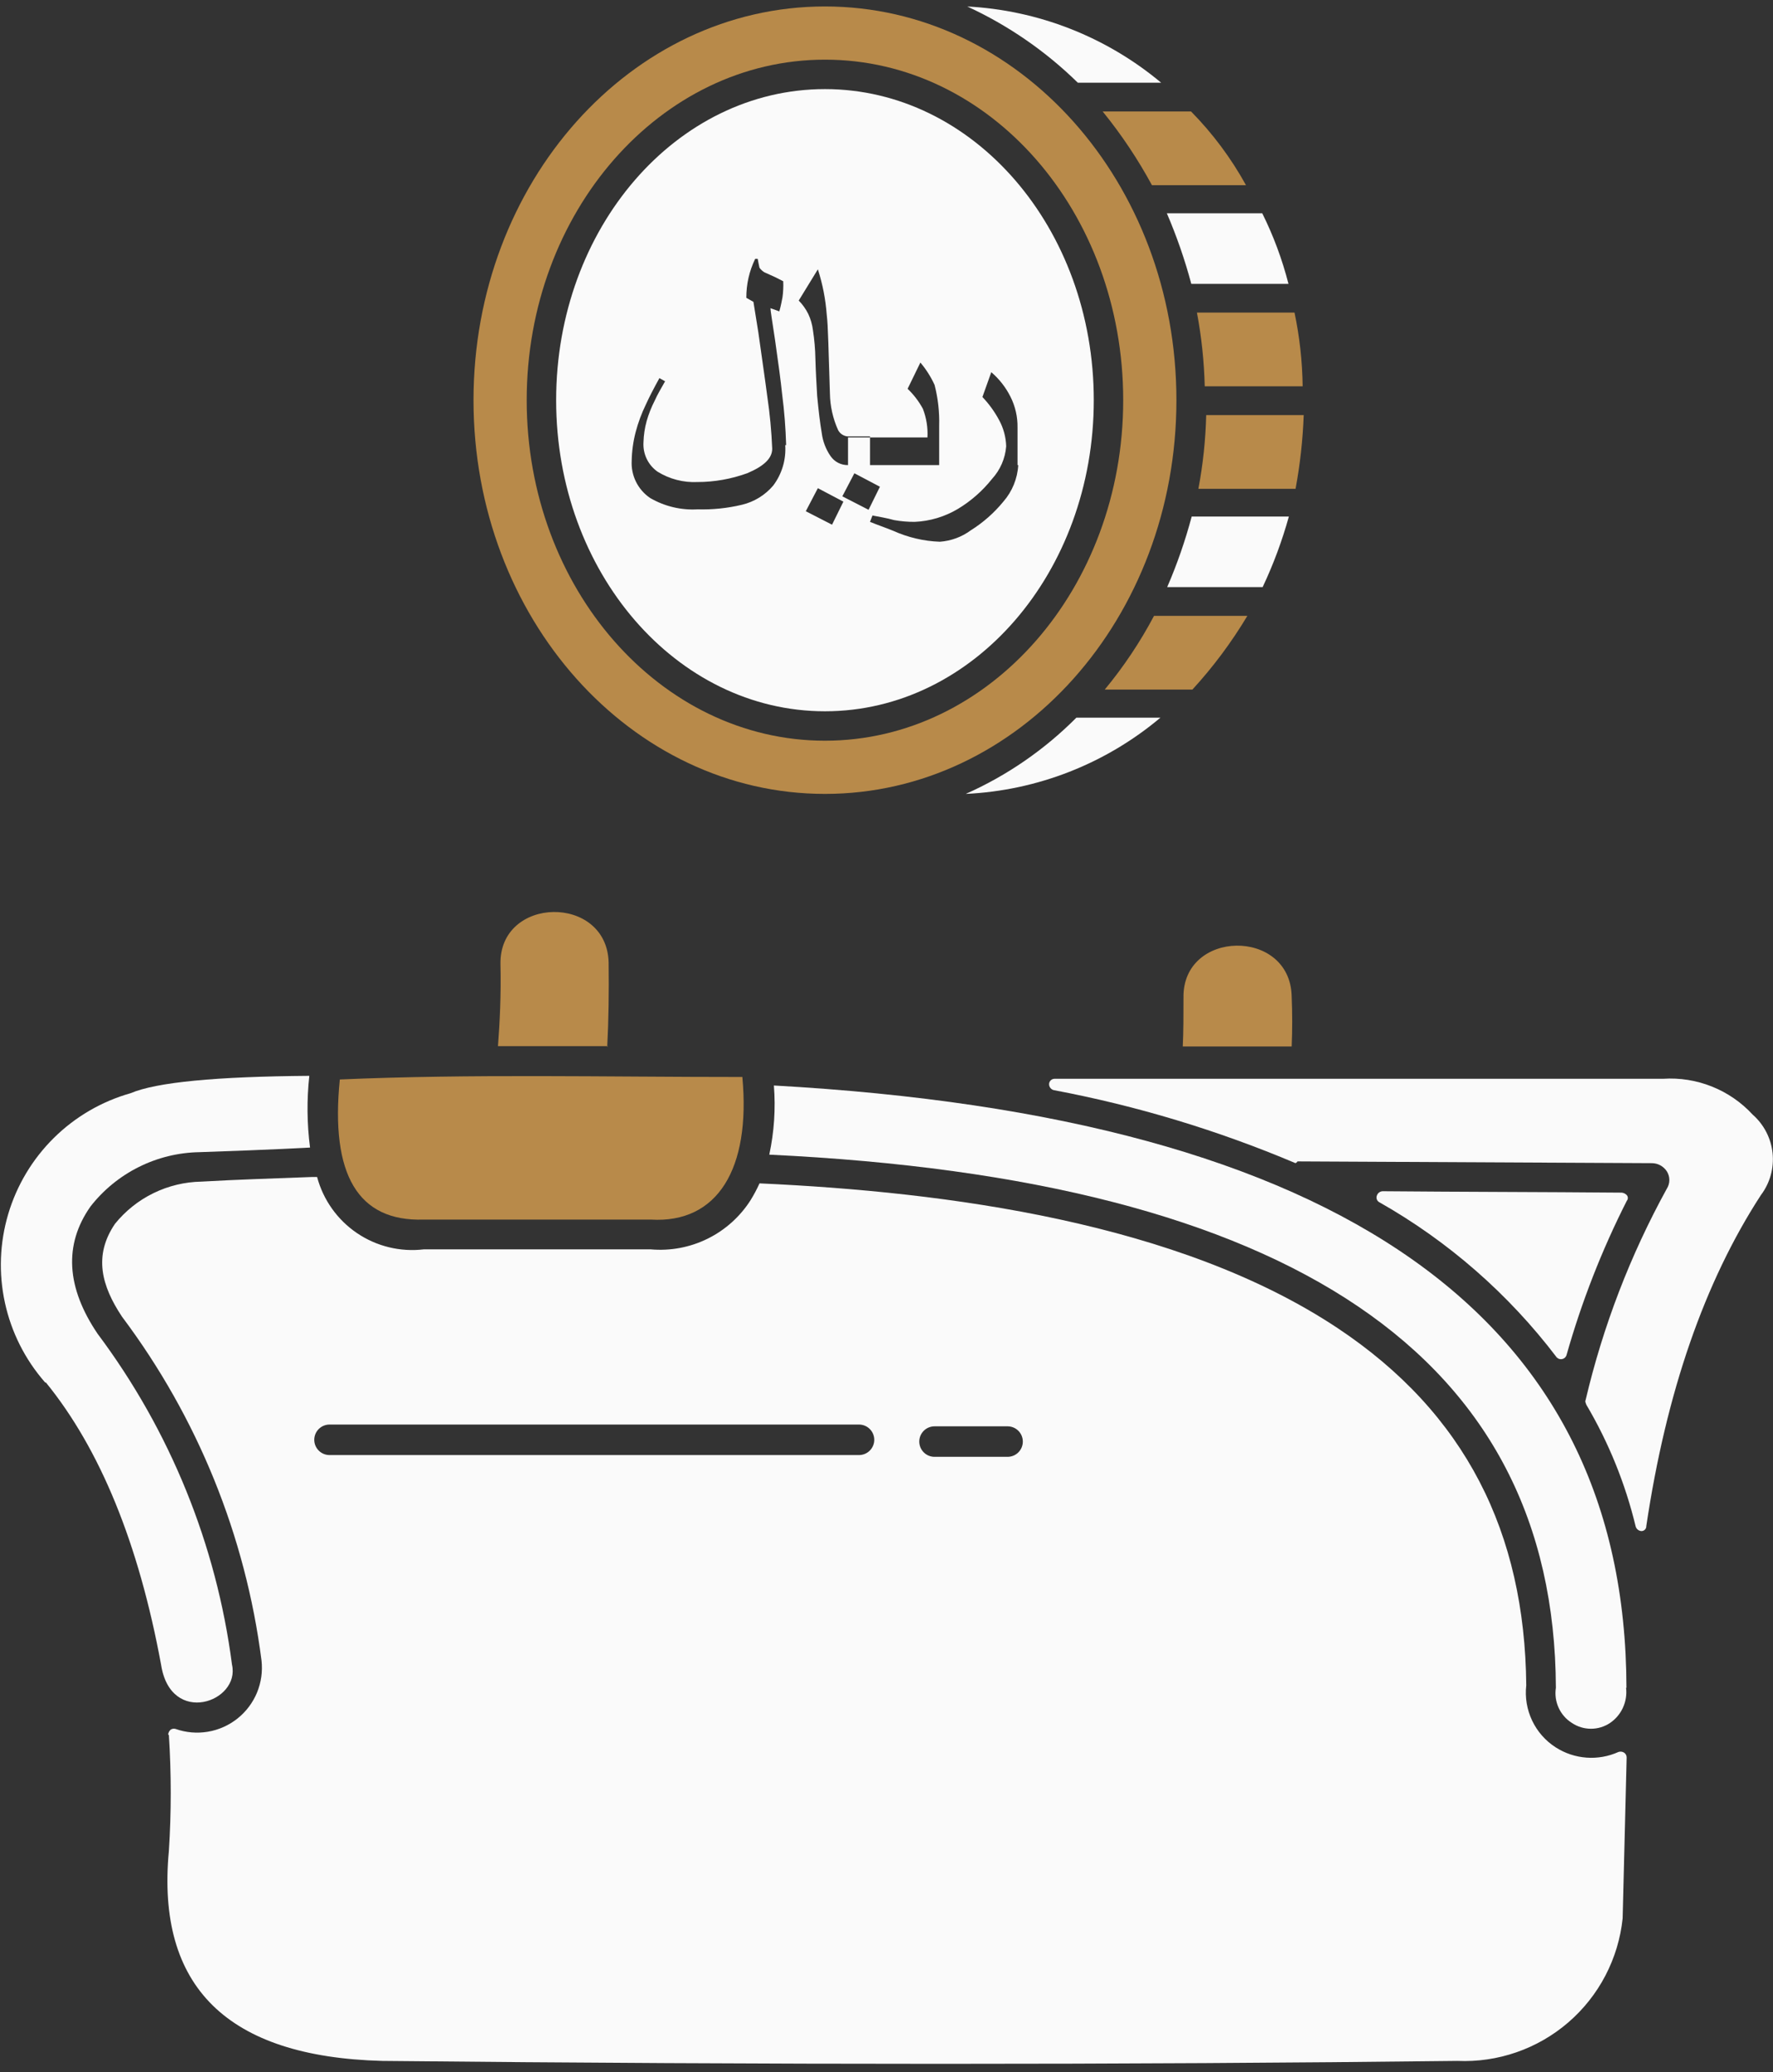 <svg width="89" height="104" viewBox="0 0 89 104" fill="none" xmlns="http://www.w3.org/2000/svg">
<rect x="0" y="0" width="89" height="104" fill="#333333" stroke="none"/>
<path fill-rule="evenodd" clip-rule="evenodd" d="M54.068 36.017H58.251C55.502 38.331 52.067 39.676 48.478 39.844C50.55 38.923 52.433 37.625 54.032 36.017H54.068Z" fill="#FAFAFA"/>
<path fill-rule="evenodd" clip-rule="evenodd" d="M57.896 30.908H62.614C61.822 32.232 60.898 33.472 59.855 34.608H55.455C56.404 33.463 57.233 32.223 57.929 30.908H57.893H57.896Z" fill="#B88A4A"/>
<path fill-rule="evenodd" clip-rule="evenodd" d="M59.82 25.923H64.698C64.36 27.14 63.92 28.325 63.381 29.466H58.59C59.087 28.317 59.498 27.133 59.82 25.923Z" fill="#FAFAFA"/>
<path fill-rule="evenodd" clip-rule="evenodd" d="M60.53 20.832H65.443C65.398 22.074 65.261 23.311 65.034 24.532H60.156C60.387 23.312 60.518 22.074 60.548 20.832H60.53Z" fill="#B88A4A"/>
<path fill-rule="evenodd" clip-rule="evenodd" d="M60.103 15.687H64.981C65.237 16.904 65.374 18.143 65.39 19.387H60.475C60.444 18.145 60.313 16.908 60.083 15.687H60.103Z" fill="#B88A4A"/>
<path fill-rule="evenodd" clip-rule="evenodd" d="M58.572 10.703H63.361C63.924 11.835 64.365 13.022 64.678 14.246H59.8C59.477 13.037 59.066 11.853 58.572 10.703Z" fill="#FAFAFA"/>
<path fill-rule="evenodd" clip-rule="evenodd" d="M55.386 5.593H59.786C60.871 6.694 61.799 7.939 62.545 9.293H57.824C57.116 7.986 56.288 6.747 55.35 5.593H55.386Z" fill="#B88A4A"/>
<path fill-rule="evenodd" clip-rule="evenodd" d="M48.514 0.324C52.101 0.503 55.532 1.846 58.287 4.151H54.104C52.486 2.566 50.607 1.272 48.55 0.324L48.514 0.324Z" fill="#FAFAFA"/>
<path fill-rule="evenodd" clip-rule="evenodd" d="M41.411 0.324C51.149 0.324 59.053 9.154 59.053 20.084C59.053 31.014 51.153 39.844 41.411 39.844C31.669 39.844 23.769 31.015 23.769 20.084C23.769 9.153 31.673 0.324 41.411 0.324ZM41.411 2.994C49.711 2.994 56.382 10.649 56.382 20.084C56.382 29.519 49.671 37.174 41.411 37.174C33.151 37.174 26.439 29.524 26.439 20.084C26.439 10.644 33.151 2.994 41.411 2.994Z" fill="#B88A4A"/>
<path fill-rule="evenodd" clip-rule="evenodd" d="M41.411 4.472C48.87 4.472 54.905 11.45 54.905 20.084C54.905 28.718 48.87 35.697 41.411 35.697C33.952 35.697 27.917 28.718 27.917 20.084C27.917 11.45 33.952 4.472 41.411 4.472ZM39.417 22.342C39.465 23.069 39.251 23.789 38.812 24.371C38.405 24.85 37.856 25.187 37.245 25.332C36.517 25.507 35.769 25.584 35.02 25.563C34.186 25.611 33.357 25.413 32.635 24.993C32.332 24.788 32.088 24.508 31.926 24.181C31.763 23.853 31.689 23.489 31.709 23.124C31.719 22.637 31.786 22.153 31.909 21.682C32.035 21.203 32.208 20.738 32.425 20.293C32.585 19.937 32.817 19.493 33.101 18.976L33.386 19.136C33.186 19.492 32.994 19.812 32.87 20.097C32.7 20.427 32.563 20.773 32.461 21.13C32.364 21.478 32.311 21.837 32.301 22.198C32.283 22.485 32.339 22.772 32.463 23.03C32.588 23.289 32.777 23.512 33.013 23.676C33.611 24.044 34.306 24.224 35.007 24.192C35.863 24.191 36.712 24.04 37.517 23.747C38.354 23.391 38.763 22.999 38.763 22.519C38.727 21.637 38.644 20.758 38.514 19.884C38.389 18.923 38.229 17.855 38.069 16.697L37.82 15.148L37.464 14.948C37.459 14.27 37.612 13.6 37.909 12.99H38.034C38.07 13.19 38.105 13.346 38.123 13.435C38.188 13.529 38.273 13.608 38.372 13.666C38.532 13.737 38.728 13.826 38.924 13.915L39.316 14.115C39.328 14.382 39.316 14.65 39.28 14.915C39.244 15.075 39.209 15.324 39.12 15.627L38.675 15.467C38.675 15.592 38.764 16.108 38.906 17.067C39.066 18.189 39.191 19.096 39.262 19.791C39.371 20.636 39.438 21.486 39.462 22.337L39.417 22.342ZM43.689 23.342H42.568C42.397 23.345 42.228 23.306 42.076 23.229C41.924 23.151 41.794 23.037 41.696 22.897C41.457 22.553 41.304 22.156 41.251 21.74C41.162 21.224 41.091 20.618 41.02 19.871C40.984 19.266 40.949 18.643 40.931 18.002C40.922 17.519 40.88 17.038 40.806 16.56C40.771 16.283 40.693 16.013 40.575 15.76C40.452 15.511 40.289 15.282 40.094 15.084L41.055 13.517C41.294 14.257 41.443 15.022 41.5 15.796C41.571 16.348 41.589 17.665 41.66 19.748C41.67 20.381 41.809 21.005 42.069 21.582C42.116 21.672 42.184 21.748 42.268 21.804C42.352 21.86 42.449 21.894 42.55 21.902H43.672V23.342H43.689ZM47.125 23.342H42.568V21.954H46.556C46.582 21.463 46.503 20.971 46.325 20.512C46.123 20.141 45.865 19.804 45.56 19.512L46.201 18.195C46.488 18.535 46.728 18.913 46.913 19.317C47.087 19.991 47.164 20.686 47.144 21.382V23.342H47.125ZM44.17 24.428L43.6 25.585L42.283 24.909L42.888 23.752L44.17 24.428ZM42.336 25.176L41.766 26.333L40.449 25.657L41.054 24.5L42.336 25.176ZM51.113 23.342C51.074 24.02 50.811 24.665 50.365 25.176C49.901 25.742 49.347 26.23 48.727 26.618C48.275 26.951 47.738 27.148 47.178 27.188C46.776 27.174 46.376 27.121 45.985 27.028C45.588 26.935 45.2 26.804 44.828 26.636C44.436 26.476 44.063 26.351 43.671 26.191L43.796 25.871C44.152 25.942 44.508 25.996 44.882 26.102C45.223 26.163 45.569 26.193 45.915 26.191C46.675 26.157 47.414 25.937 48.069 25.55C48.731 25.154 49.316 24.641 49.796 24.037C50.209 23.586 50.46 23.009 50.508 22.399C50.495 21.938 50.373 21.487 50.152 21.082C49.927 20.66 49.645 20.271 49.315 19.925L49.76 18.679C50.159 19.02 50.486 19.438 50.721 19.907C50.964 20.387 51.086 20.919 51.077 21.456V23.342H51.113Z" fill="#FAFAFA"/>
<path fill-rule="evenodd" clip-rule="evenodd" d="M64.838 52.538C64.874 51.701 64.874 50.865 64.838 49.992C64.749 46.556 59.338 46.645 59.408 50.081C59.408 50.953 59.408 51.754 59.372 52.52H64.837L64.838 52.538Z" fill="#B88A4A"/>
<path fill-rule="evenodd" clip-rule="evenodd" d="M78.136 68.114C75.728 64.944 72.7 62.297 69.236 60.335C69.18 60.305 69.138 60.257 69.115 60.198C69.092 60.14 69.09 60.075 69.111 60.015C69.129 59.952 69.166 59.896 69.217 59.855C69.268 59.814 69.331 59.789 69.396 59.784C73.419 59.82 77.389 59.82 81.412 59.855C81.507 59.867 81.595 59.911 81.661 59.98C81.695 60.02 81.714 60.07 81.714 60.123C81.714 60.175 81.695 60.226 81.661 60.265C80.405 62.743 79.392 65.336 78.635 68.009C78.619 68.061 78.589 68.107 78.548 68.142C78.507 68.177 78.457 68.201 78.404 68.209C78.349 68.22 78.293 68.213 78.242 68.191C78.191 68.169 78.148 68.131 78.119 68.084V68.12L78.136 68.114Z" fill="#FAFAFA"/>
<path fill-rule="evenodd" clip-rule="evenodd" d="M65.122 58.287L82.922 58.376C83.071 58.377 83.217 58.415 83.347 58.486C83.478 58.558 83.589 58.66 83.67 58.785C83.753 58.916 83.797 59.067 83.797 59.221C83.797 59.376 83.753 59.527 83.67 59.657C81.836 62.992 80.464 66.562 79.593 70.267C79.557 70.338 79.593 70.392 79.629 70.498C80.754 72.401 81.588 74.46 82.106 76.609C82.124 76.672 82.161 76.728 82.212 76.769C82.263 76.811 82.326 76.835 82.391 76.84C82.424 76.841 82.457 76.835 82.487 76.823C82.518 76.811 82.546 76.792 82.569 76.769C82.592 76.746 82.611 76.718 82.623 76.688C82.635 76.657 82.641 76.624 82.64 76.591C83.64 69.88 85.557 64.344 88.39 59.982C88.845 59.382 89.056 58.631 88.98 57.881C88.904 57.132 88.547 56.438 87.981 55.941C87.413 55.324 86.714 54.842 85.935 54.531C85.156 54.219 84.318 54.086 83.481 54.141H52.947C52.877 54.139 52.808 54.163 52.755 54.209C52.702 54.255 52.669 54.32 52.662 54.39C52.657 54.462 52.678 54.533 52.72 54.592C52.762 54.65 52.823 54.692 52.893 54.71C57.059 55.495 61.13 56.725 65.034 58.377L65.122 58.309V58.287Z" fill="#FAFAFA"/>
<path fill-rule="evenodd" clip-rule="evenodd" d="M30.481 52.54C30.552 51.187 30.57 49.781 30.552 48.303C30.463 44.867 25.052 44.956 25.122 48.392C25.158 49.941 25.086 51.312 24.997 52.504H30.516L30.481 52.54Z" fill="#B88A4A"/>
<path fill-rule="evenodd" clip-rule="evenodd" d="M8.477 87.071C8.602 89.01 8.602 90.954 8.477 92.892C7.836 99.71 11.403 103.223 19.177 103.431C38.581 103.627 56.573 103.627 73.153 103.431C75.188 103.521 77.18 102.83 78.723 101.5C80.266 100.17 81.242 98.301 81.453 96.275L81.653 88.211C81.655 88.163 81.644 88.114 81.623 88.071C81.601 88.027 81.568 87.99 81.528 87.962C81.486 87.935 81.439 87.918 81.39 87.911C81.34 87.905 81.29 87.91 81.243 87.926C80.74 88.153 80.188 88.251 79.638 88.21C79.088 88.17 78.556 87.993 78.092 87.695C77.579 87.366 77.169 86.9 76.908 86.349C76.647 85.798 76.545 85.186 76.614 84.58C76.543 76.925 73.57 70.926 67.143 66.653C59.168 61.353 47.543 59.817 38.126 59.39C37.995 59.678 37.847 59.958 37.681 60.227C37.152 61.06 36.403 61.732 35.518 62.168C34.633 62.605 33.644 62.789 32.661 62.701H21.277C20.096 62.842 18.905 62.553 17.92 61.886C16.936 61.219 16.225 60.22 15.918 59.071H15.633C13.799 59.142 11.933 59.196 10.114 59.302C9.279 59.316 8.457 59.513 7.707 59.879C6.956 60.245 6.295 60.772 5.771 61.421C4.685 63.021 5.095 64.536 6.127 66.085C9.915 71.132 12.327 77.076 13.127 83.335C13.189 83.883 13.111 84.437 12.901 84.947C12.69 85.456 12.353 85.903 11.922 86.247C11.491 86.59 10.98 86.819 10.436 86.91C9.893 87.002 9.335 86.954 8.815 86.771C8.773 86.758 8.73 86.755 8.686 86.761C8.643 86.767 8.602 86.783 8.566 86.807C8.494 86.871 8.449 86.96 8.441 87.056L8.512 87.092L8.477 87.071ZM16.541 73.025C16.338 73.025 16.143 72.945 16 72.801C15.856 72.657 15.775 72.463 15.775 72.26C15.775 72.057 15.856 71.862 16 71.718C16.143 71.575 16.338 71.494 16.541 71.494H43.12C43.323 71.494 43.518 71.575 43.661 71.718C43.805 71.862 43.886 72.057 43.886 72.26C43.886 72.463 43.805 72.657 43.661 72.801C43.518 72.945 43.323 73.025 43.12 73.025H16.541ZM46.911 73.114C46.708 73.114 46.513 73.034 46.37 72.89C46.226 72.746 46.145 72.552 46.145 72.349C46.145 72.146 46.226 71.951 46.37 71.807C46.513 71.664 46.708 71.583 46.911 71.583H50.578C50.781 71.583 50.976 71.664 51.119 71.807C51.263 71.951 51.343 72.146 51.343 72.349C51.343 72.552 51.263 72.746 51.119 72.89C50.976 73.034 50.781 73.114 50.578 73.114H46.911Z" fill="#FAFAFA"/>
<path fill-rule="evenodd" clip-rule="evenodd" d="M81.643 84.706C81.608 66.141 67.342 56.065 38.847 54.478C38.939 55.64 38.861 56.809 38.616 57.949C64.874 59.195 78.036 68.114 78.101 84.705C78.048 85.045 78.096 85.393 78.238 85.706C78.38 86.019 78.61 86.284 78.901 86.467C79.185 86.659 79.52 86.761 79.862 86.761C80.205 86.761 80.54 86.659 80.824 86.467C81.106 86.275 81.329 86.009 81.47 85.698C81.611 85.387 81.664 85.044 81.624 84.705L81.643 84.706Z" fill="#FAFAFA"/>
<path fill-rule="evenodd" clip-rule="evenodd" d="M2.3 69.378C5.024 72.725 6.96 77.447 8.086 83.547C8.567 86.662 12.074 85.416 11.646 83.547C10.864 77.523 8.54 71.802 4.9 66.939C3.333 64.625 3.191 62.471 4.544 60.548C5.194 59.716 6.023 59.039 6.968 58.568C7.914 58.096 8.953 57.842 10.009 57.824C13.73 57.699 15.563 57.593 15.563 57.593C15.408 56.399 15.396 55.19 15.527 53.993C10.827 54.029 7.854 54.313 6.555 54.865C5.103 55.276 3.779 56.047 2.705 57.107C1.632 58.167 0.843 59.481 0.413 60.928C-0.016 62.374 -0.074 63.905 0.247 65.379C0.567 66.854 1.255 68.223 2.247 69.36L2.283 69.396L2.3 69.378Z" fill="#FAFAFA"/>
<path fill-rule="evenodd" clip-rule="evenodd" d="M37.299 54.051C30.299 54.051 23.609 53.891 17.058 54.176C16.577 58.965 17.977 61.309 21.258 61.208H32.671C36.018 61.408 37.691 58.662 37.264 54.052L37.299 54.051Z" fill="#B88A4A"/>
</svg>
